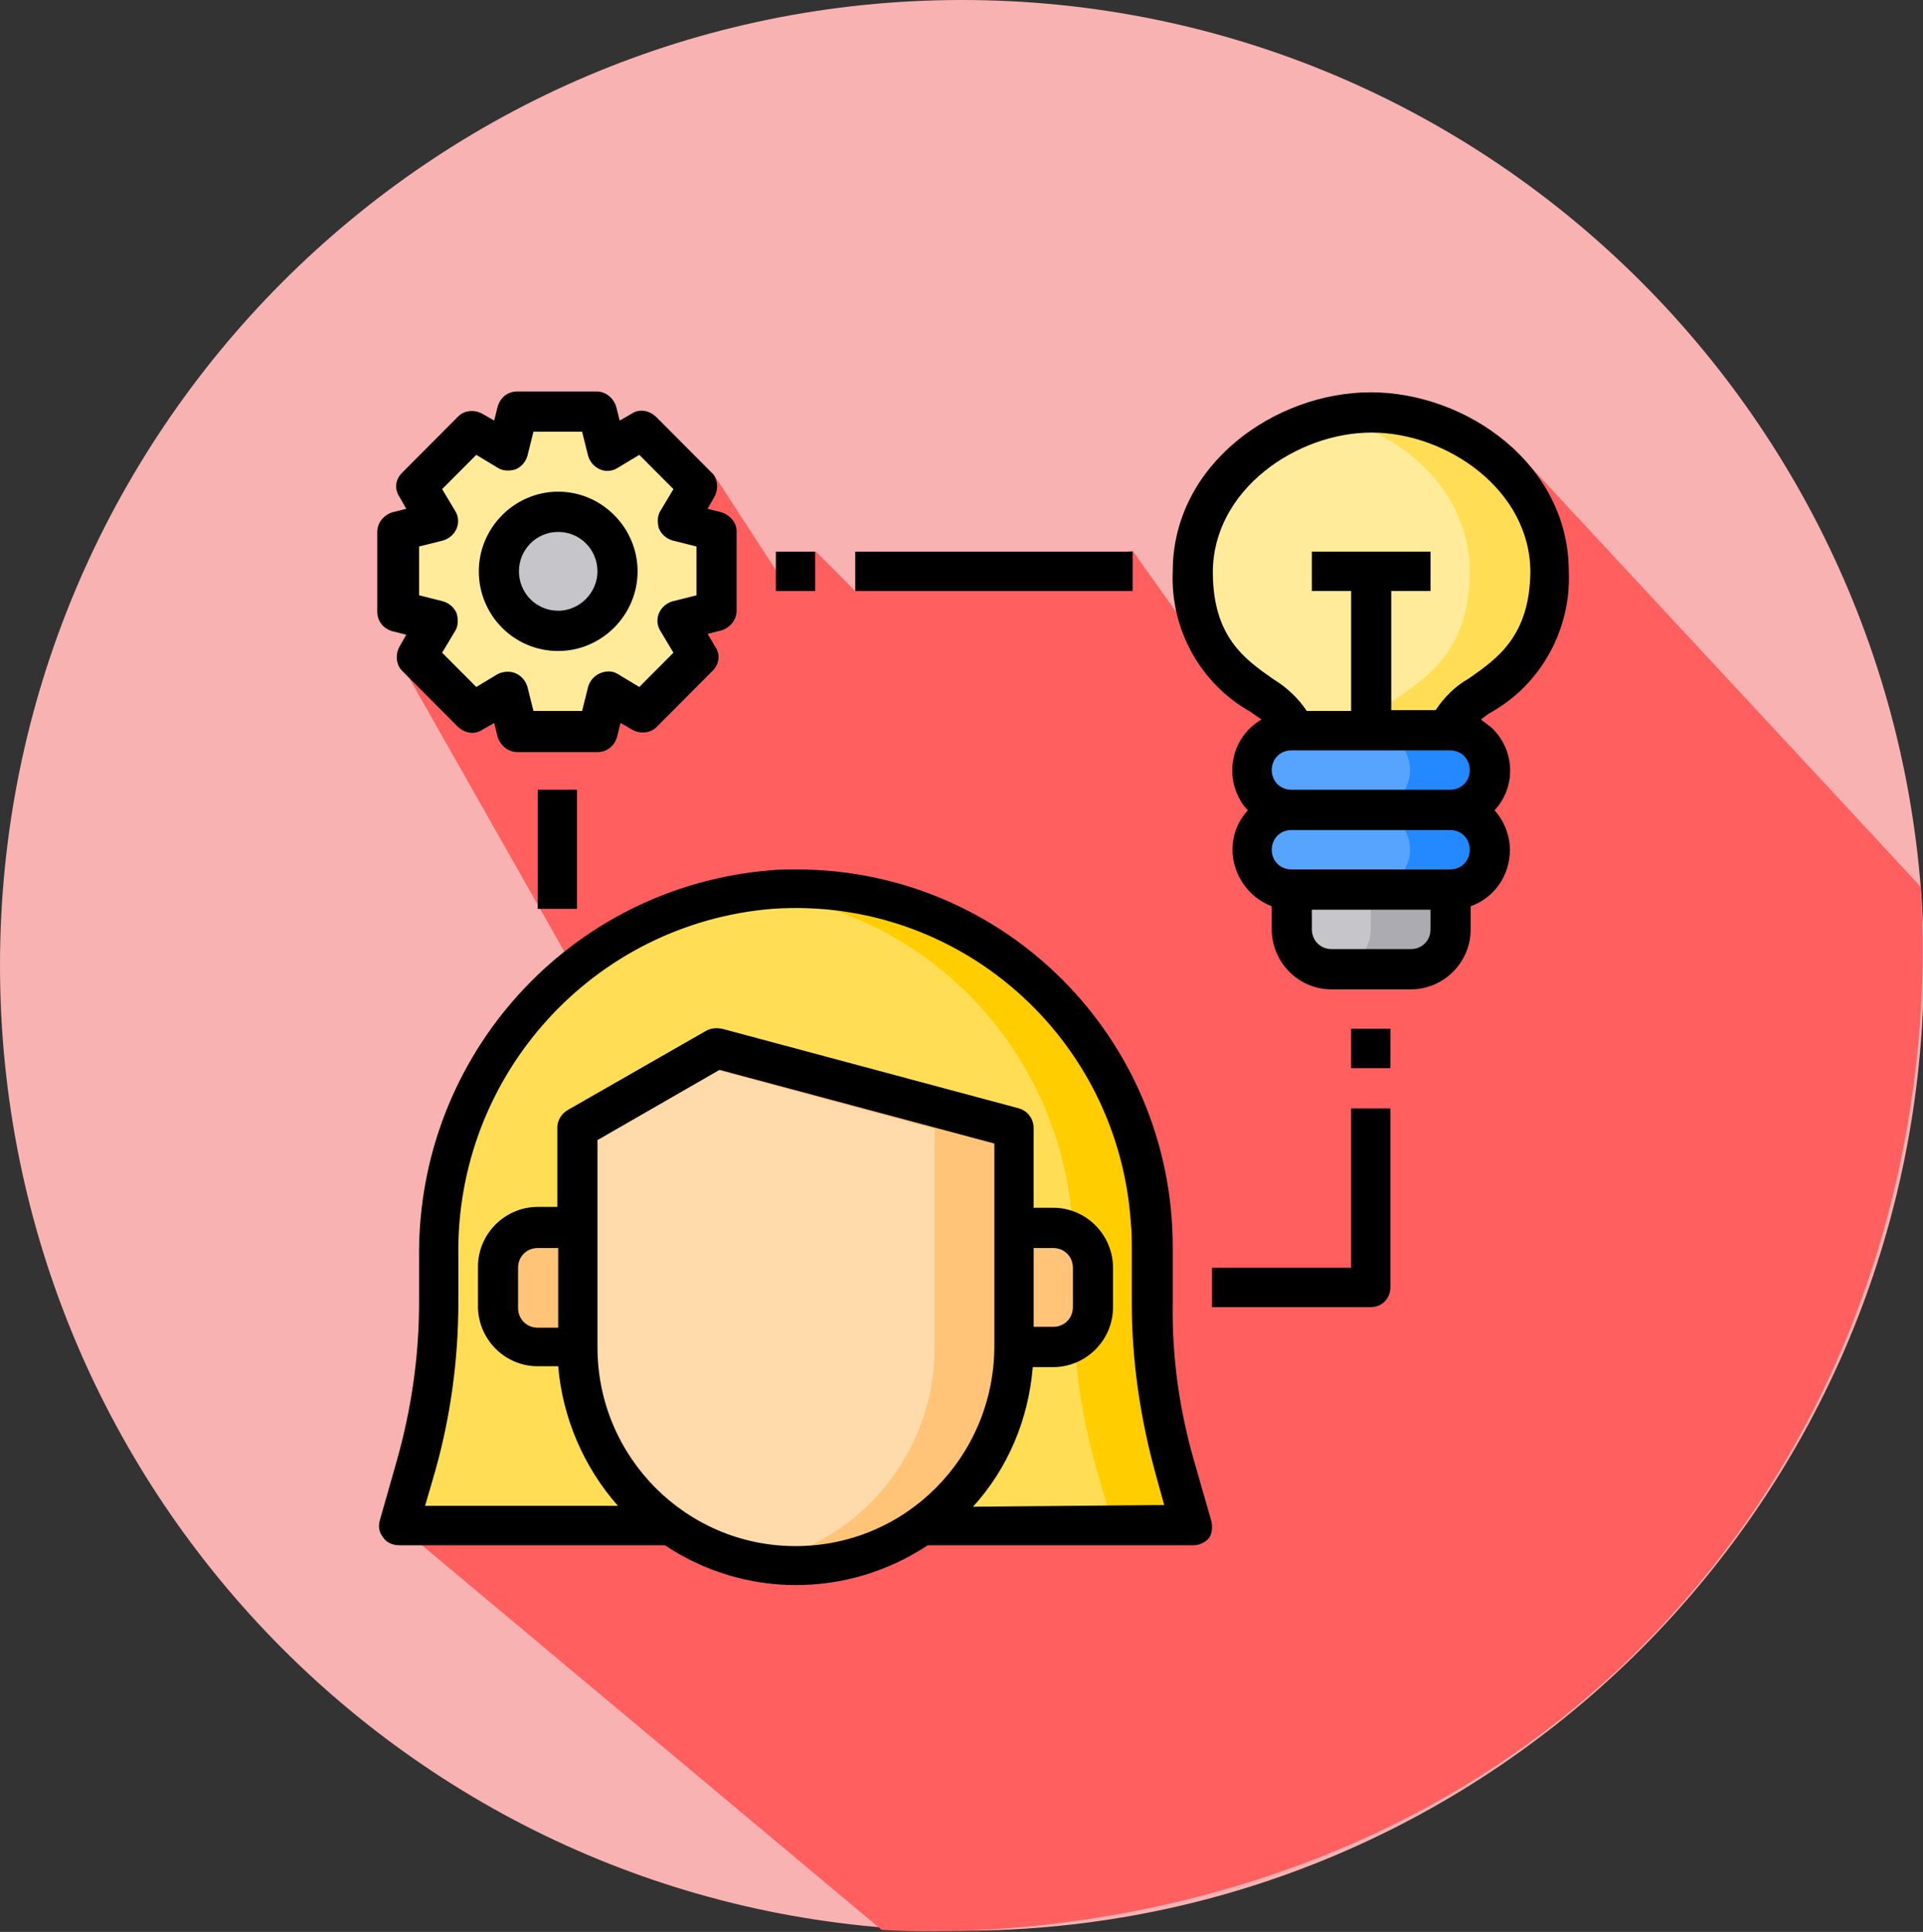 <svg width="230" height="231" viewBox="0 0 230 231" fill="none" xmlns="http://www.w3.org/2000/svg">
<rect x="0" y="0" width="230" height="231" fill="#333333" stroke="none"/>
<g clip-path="url(#clip0)">
<path d="M115.051 230.86C178.592 230.86 230.102 179.18 230.102 115.43C230.102 51.68 178.592 0 115.051 0C51.51 0 0 51.68 0 115.43C0 179.18 51.51 230.86 115.051 230.86Z" fill="#F9B2B2"/>
<path d="M47.776 182.517L105.455 230.758C111.784 231.167 164.052 233.728 200.905 192.042C232.45 156.399 230.306 113.996 229.694 106.007C213.462 88.493 197.128 70.979 180.897 53.465L140.573 73.027L135.468 65.858L102.29 70.671L97.594 65.96L92.898 68.316L85.242 56.537L48.389 80.094C55.024 91.77 61.558 103.344 68.194 115.02C67.785 118.503 67.275 121.985 66.866 125.365L47.776 182.517Z" fill="#FF5F5F"/>
<path d="M163.95 87.366H154.456C154.456 82.655 142.614 82.655 142.614 68.316C142.614 57.561 153.231 49.265 163.95 49.265C174.669 49.265 185.286 57.561 185.286 68.316C185.286 82.552 173.444 82.552 173.444 87.366H163.95Z" fill="#FFEB99"/>
<path d="M173.444 87.366C176.099 87.366 178.14 89.517 178.14 92.078C178.14 94.741 175.996 96.789 173.444 96.789H154.456C151.802 96.789 149.76 94.638 149.76 92.078C149.76 89.415 151.904 87.366 154.456 87.366H173.444Z" fill="#57A4FF"/>
<path d="M173.444 96.891C176.099 96.891 178.14 99.042 178.14 101.603C178.14 104.266 175.996 106.314 173.444 106.314H154.456C151.802 106.314 149.76 104.163 149.76 101.603C149.76 98.94 151.904 96.891 154.456 96.891H173.444Z" fill="#57A4FF"/>
<path d="M173.444 106.417V111.128C173.444 113.791 171.3 115.84 168.748 115.84H159.254C156.6 115.84 154.558 113.689 154.558 111.128V106.417H173.444Z" fill="#C6C5CA"/>
<path d="M185.286 68.316C185.286 82.552 173.444 82.552 173.444 87.366H163.95C163.95 82.655 175.792 82.655 175.792 68.316C175.792 59.098 168.136 51.826 159.152 49.88C160.684 49.47 162.317 49.368 163.848 49.368C174.669 49.265 185.286 57.561 185.286 68.316Z" fill="#FFDE55"/>
<path d="M178.14 92.078C178.14 94.741 175.996 96.789 173.444 96.789H163.95C166.605 96.789 168.646 94.638 168.646 92.078C168.646 89.415 166.502 87.366 163.95 87.366H173.444C176.099 87.366 178.14 89.517 178.14 92.078Z" fill="#2488FF"/>
<path d="M178.14 101.603C178.14 104.266 175.996 106.314 173.444 106.314H163.95C166.605 106.314 168.646 104.163 168.646 101.603C168.646 98.94 166.502 96.891 163.95 96.891H173.444C176.099 96.891 178.14 99.042 178.14 101.603Z" fill="#2488FF"/>
<path d="M173.444 106.417V111.128C173.444 113.791 171.3 115.84 168.748 115.84H159.254C161.909 115.84 163.95 113.689 163.95 111.128V106.417H173.444Z" fill="#ACABB1"/>
<path d="M140.675 175.757L142.614 182.517H110.151C117.093 177.6 121.278 169.611 121.278 161.11H125.974C128.628 161.11 130.67 158.959 130.67 156.399V151.585C130.67 148.922 128.526 146.874 125.974 146.874H121.278V134.993L85.752 125.467L69.112 134.993V146.874H64.314C61.66 146.874 59.618 149.024 59.618 151.585V156.296C59.618 158.959 61.762 161.008 64.314 161.008H69.01C69.01 169.509 73.196 177.498 80.138 182.414H47.776L49.818 175.245C51.656 168.894 52.574 162.339 52.472 155.784V150.254C52.472 127.516 69.725 107.851 92.286 106.417C115.766 104.778 136.183 122.6 137.714 146.259C137.816 147.181 137.816 148.205 137.816 149.127V155.887C137.918 162.647 138.837 169.304 140.675 175.757Z" fill="#FFDE55"/>
<path d="M142.614 182.517H133.12L131.181 175.757C129.751 170.738 128.833 165.617 128.526 160.393C129.956 159.472 130.772 158.038 130.772 156.399V151.585C130.772 149.844 129.854 148.308 128.322 147.488C127.506 126.389 111.376 108.977 90.448 106.724C91.061 106.622 91.673 106.622 92.286 106.519C115.766 104.88 136.183 122.702 137.714 146.361C137.816 147.283 137.816 148.308 137.816 149.229V155.989C137.816 162.647 138.735 169.407 140.573 175.859L142.614 182.517Z" fill="#FFCD00"/>
<path d="M130.772 151.585V156.296C130.772 158.959 128.628 161.008 126.076 161.008H121.38V146.771H126.076C128.628 146.874 130.772 148.922 130.772 151.585Z" fill="#FFC477"/>
<path d="M121.278 134.89V161.11C121.278 175.552 109.64 187.33 95.144 187.33C80.648 187.33 69.01 175.654 69.01 161.11V134.89L85.65 125.365L121.278 134.89Z" fill="#FFDAAA"/>
<path d="M121.278 134.89V161.11C121.278 175.552 109.64 187.228 95.144 187.33C93.511 187.33 91.98 187.228 90.448 186.921C94.123 186.306 97.594 184.77 100.657 182.619C107.599 177.703 111.784 169.714 111.784 161.213V134.993L82.69 127.106L85.752 125.365L121.278 134.89Z" fill="#FFC477"/>
<path d="M85.65 73.027L80.954 74.154L83.404 78.353L76.667 85.113L72.481 82.655L71.46 87.366H61.966L60.843 82.655L56.658 85.113L49.92 78.353L52.37 74.154L47.674 73.027V63.502L52.37 62.375L49.92 58.176L56.658 51.416L60.843 53.874L61.966 49.163H71.46L72.583 53.874L76.769 51.416L83.506 58.176L81.056 62.375L85.752 63.502V73.027H85.65Z" fill="#FFEB99"/>
<path d="M66.764 75.485C70.711 75.485 73.91 72.275 73.91 68.316C73.91 64.356 70.711 61.146 66.764 61.146C62.818 61.146 59.618 64.356 59.618 68.316C59.618 72.275 62.818 75.485 66.764 75.485Z" fill="#C6C5CA"/>
<path d="M69.112 146.874V161.11H64.314C61.66 161.11 59.618 158.959 59.618 156.399V151.585C59.618 148.922 61.762 146.874 64.314 146.874H69.112Z" fill="#FFC477"/>
<path d="M144.86 181.8L142.921 175.04C141.083 168.792 140.164 162.339 140.266 155.887V149.127C140.266 124.136 120.155 103.959 95.246 103.959C94.225 103.959 93.205 103.959 92.184 104.061C68.194 106.007 49.92 126.184 50.124 150.254V155.784C50.124 162.135 49.206 168.485 47.47 174.63L45.428 181.8C45.224 182.517 45.326 183.234 45.837 183.848C46.245 184.463 46.96 184.77 47.776 184.77H79.525C89.019 191.12 101.371 191.12 110.968 184.77H142.716C143.431 184.77 144.146 184.463 144.656 183.848C144.962 183.336 145.064 182.517 144.86 181.8ZM95.144 184.872C82.077 184.872 71.46 174.22 71.46 161.11V136.324L86.059 127.925L118.93 136.734V161.11C118.828 174.22 108.313 184.872 95.144 184.872ZM116.378 180.161C120.564 175.552 123.014 169.714 123.524 163.466H125.974C129.854 163.466 133.12 160.291 133.12 156.296V151.585C133.12 147.693 129.956 144.415 125.974 144.415H123.626V134.89C123.626 133.764 122.912 132.842 121.891 132.534L86.365 123.009C85.752 122.907 85.14 122.907 84.527 123.214L67.887 132.739C67.173 133.149 66.662 133.968 66.662 134.788V144.313H64.314C60.435 144.313 57.168 147.488 57.168 151.483V156.194C57.168 160.086 60.333 163.364 64.314 163.364H66.764C67.275 169.509 69.827 175.449 73.91 180.058H50.839L52.064 175.859C53.901 169.304 54.82 162.544 54.82 155.682V150.151C54.514 128.54 70.95 110.411 92.388 108.67C114.643 107.134 133.835 124.033 135.264 146.361C135.366 147.283 135.366 148.205 135.366 149.024V155.784C135.366 162.749 136.387 169.611 138.225 176.269L139.245 179.956L116.378 180.161ZM123.626 158.755V149.229H125.974C127.301 149.229 128.322 150.254 128.322 151.585V156.296C128.322 157.628 127.301 158.652 125.974 158.652H123.626V158.755ZM66.764 149.229V158.755H64.314C62.987 158.755 61.966 157.73 61.966 156.399V151.585C61.966 150.254 62.987 149.229 64.314 149.229H66.764Z" fill="black"/>
<path d="M187.634 68.316C187.634 55.513 175.384 46.909 163.95 46.909C152.517 46.909 140.266 55.513 140.266 68.316C139.96 75.178 143.533 81.733 149.556 85.113C149.964 85.42 150.475 85.728 150.883 86.035C147.514 87.981 146.391 92.282 148.331 95.662C148.535 96.072 148.842 96.482 149.25 96.891C148.025 98.223 147.412 99.862 147.412 101.603C147.412 104.573 149.352 107.339 152.108 108.363V111.128C152.108 115.02 155.273 118.298 159.254 118.298H168.748C172.628 118.298 175.894 115.123 175.894 111.128V108.363C178.753 107.339 180.59 104.676 180.59 101.603C180.59 99.862 179.876 98.121 178.753 96.891C181.407 94.024 181.203 89.62 178.344 86.957C177.936 86.649 177.528 86.342 177.119 86.035C177.528 85.728 178.038 85.318 178.447 85.113C184.368 81.733 187.941 75.178 187.634 68.316ZM171.096 111.128C171.096 112.46 170.075 113.484 168.748 113.484H159.254C157.927 113.484 156.906 112.46 156.906 111.128V108.773H171.096V111.128ZM173.444 103.959H154.456C153.129 103.959 152.108 102.934 152.108 101.603C152.108 100.271 153.129 99.247 154.456 99.247H173.444C174.771 99.247 175.792 100.271 175.792 101.603C175.792 102.934 174.771 103.959 173.444 103.959ZM173.444 94.433H154.456C153.129 94.433 152.108 93.409 152.108 92.078C152.108 90.746 153.129 89.722 154.456 89.722H173.444C174.771 89.722 175.792 90.746 175.792 92.078C175.792 93.409 174.771 94.433 173.444 94.433ZM175.69 81.118C174.057 82.04 172.73 83.372 171.709 84.908H166.4V70.671H171.096V65.96H156.906V70.671H161.602V85.01H156.294C155.273 83.474 153.844 82.143 152.312 81.221C148.944 78.865 145.064 76.202 145.064 68.418C145.064 58.586 155.069 51.723 164.052 51.723C173.036 51.723 183.04 58.586 183.04 68.418C182.938 76.1 179.059 78.763 175.69 81.118Z" fill="black"/>
<path d="M161.602 123.009H166.298V127.721H161.602V123.009Z" fill="black"/>
<path d="M166.298 132.534V153.941C166.298 155.272 165.277 156.296 163.95 156.296H144.962V151.585H161.602V132.534H166.298Z" fill="black"/>
<path d="M66.764 77.841C71.971 77.841 76.258 73.539 76.258 68.316C76.258 63.092 71.971 58.79 66.764 58.79C61.558 58.79 57.27 63.092 57.27 68.316C57.27 73.539 61.456 77.841 66.764 77.841ZM66.764 63.604C69.418 63.604 71.46 65.755 71.46 68.316C71.46 70.876 69.317 73.027 66.764 73.027C64.11 73.027 62.068 70.876 62.068 68.316C62.068 65.755 64.11 63.604 66.764 63.604Z" fill="black"/>
<path d="M86.263 61.249L84.629 60.839L85.446 59.405C85.957 58.483 85.854 57.254 85.14 56.537L78.402 49.777C77.585 49.06 76.463 48.855 75.544 49.47L74.115 50.289L73.706 48.651C73.4 47.626 72.481 46.807 71.358 46.807H61.864C60.741 46.807 59.822 47.524 59.516 48.651L59.108 50.289L57.679 49.47C56.76 48.958 55.535 49.06 54.82 49.777L48.083 56.537C47.266 57.356 47.164 58.483 47.776 59.405L48.593 60.839L46.96 61.249C45.939 61.556 45.122 62.478 45.122 63.604V73.129C45.122 74.256 45.837 75.178 46.96 75.485L48.593 75.895L47.776 77.329C47.266 78.251 47.368 79.48 48.083 80.197L54.82 86.957C55.637 87.674 56.76 87.878 57.679 87.264L59.108 86.444L59.516 88.083C59.822 89.107 60.741 89.927 61.864 89.927H71.46C72.583 89.927 73.502 89.21 73.808 88.083L74.217 86.444L75.646 87.264C76.565 87.776 77.79 87.674 78.504 86.957L85.242 80.197C86.059 79.377 86.161 78.251 85.548 77.329L84.629 75.793L86.263 75.383C87.284 75.076 88.1 74.154 88.1 73.027V63.502C88.1 62.478 87.284 61.556 86.263 61.249ZM83.302 71.183L80.444 71.9C79.729 72.105 79.117 72.617 78.811 73.334C78.504 74.051 78.606 74.871 79.015 75.485L80.546 78.046L76.463 82.143L73.91 80.606C73.298 80.197 72.481 80.197 71.766 80.504C71.052 80.811 70.541 81.426 70.337 82.143L69.623 85.01H63.804L63.089 82.143C62.885 81.426 62.375 80.811 61.66 80.504C60.945 80.197 60.129 80.299 59.516 80.606L56.964 82.143L52.881 78.046L54.412 75.485C54.82 74.871 54.82 74.051 54.616 73.334C54.31 72.617 53.697 72.105 52.983 71.9L50.124 71.183V65.345L52.983 64.629C53.697 64.424 54.31 63.911 54.616 63.195C54.922 62.478 54.82 61.658 54.412 61.044L52.881 58.483L56.964 54.386L59.516 55.923C60.129 56.332 60.945 56.332 61.66 56.127C62.375 55.82 62.885 55.206 63.089 54.489L63.804 51.621H69.623L70.337 54.489C70.541 55.206 71.052 55.82 71.766 56.127C72.481 56.435 73.298 56.332 73.91 55.923L76.463 54.386L80.546 58.483L79.015 61.044C78.606 61.658 78.606 62.478 78.811 63.195C79.117 63.911 79.729 64.424 80.444 64.629L83.302 65.345V71.183Z" fill="black"/>
<path d="M92.796 65.96H97.492V70.671H92.796V65.96Z" fill="black"/>
<path d="M102.29 65.96H135.468V70.671H102.29V65.96Z" fill="black"/>
<path d="M64.314 94.433H69.01V108.67H64.314V94.433Z" fill="black"/>
</g>
<defs>
<clipPath id="clip0">
<rect width="230" height="230.962" fill="white"/>
</clipPath>
</defs>
</svg>
